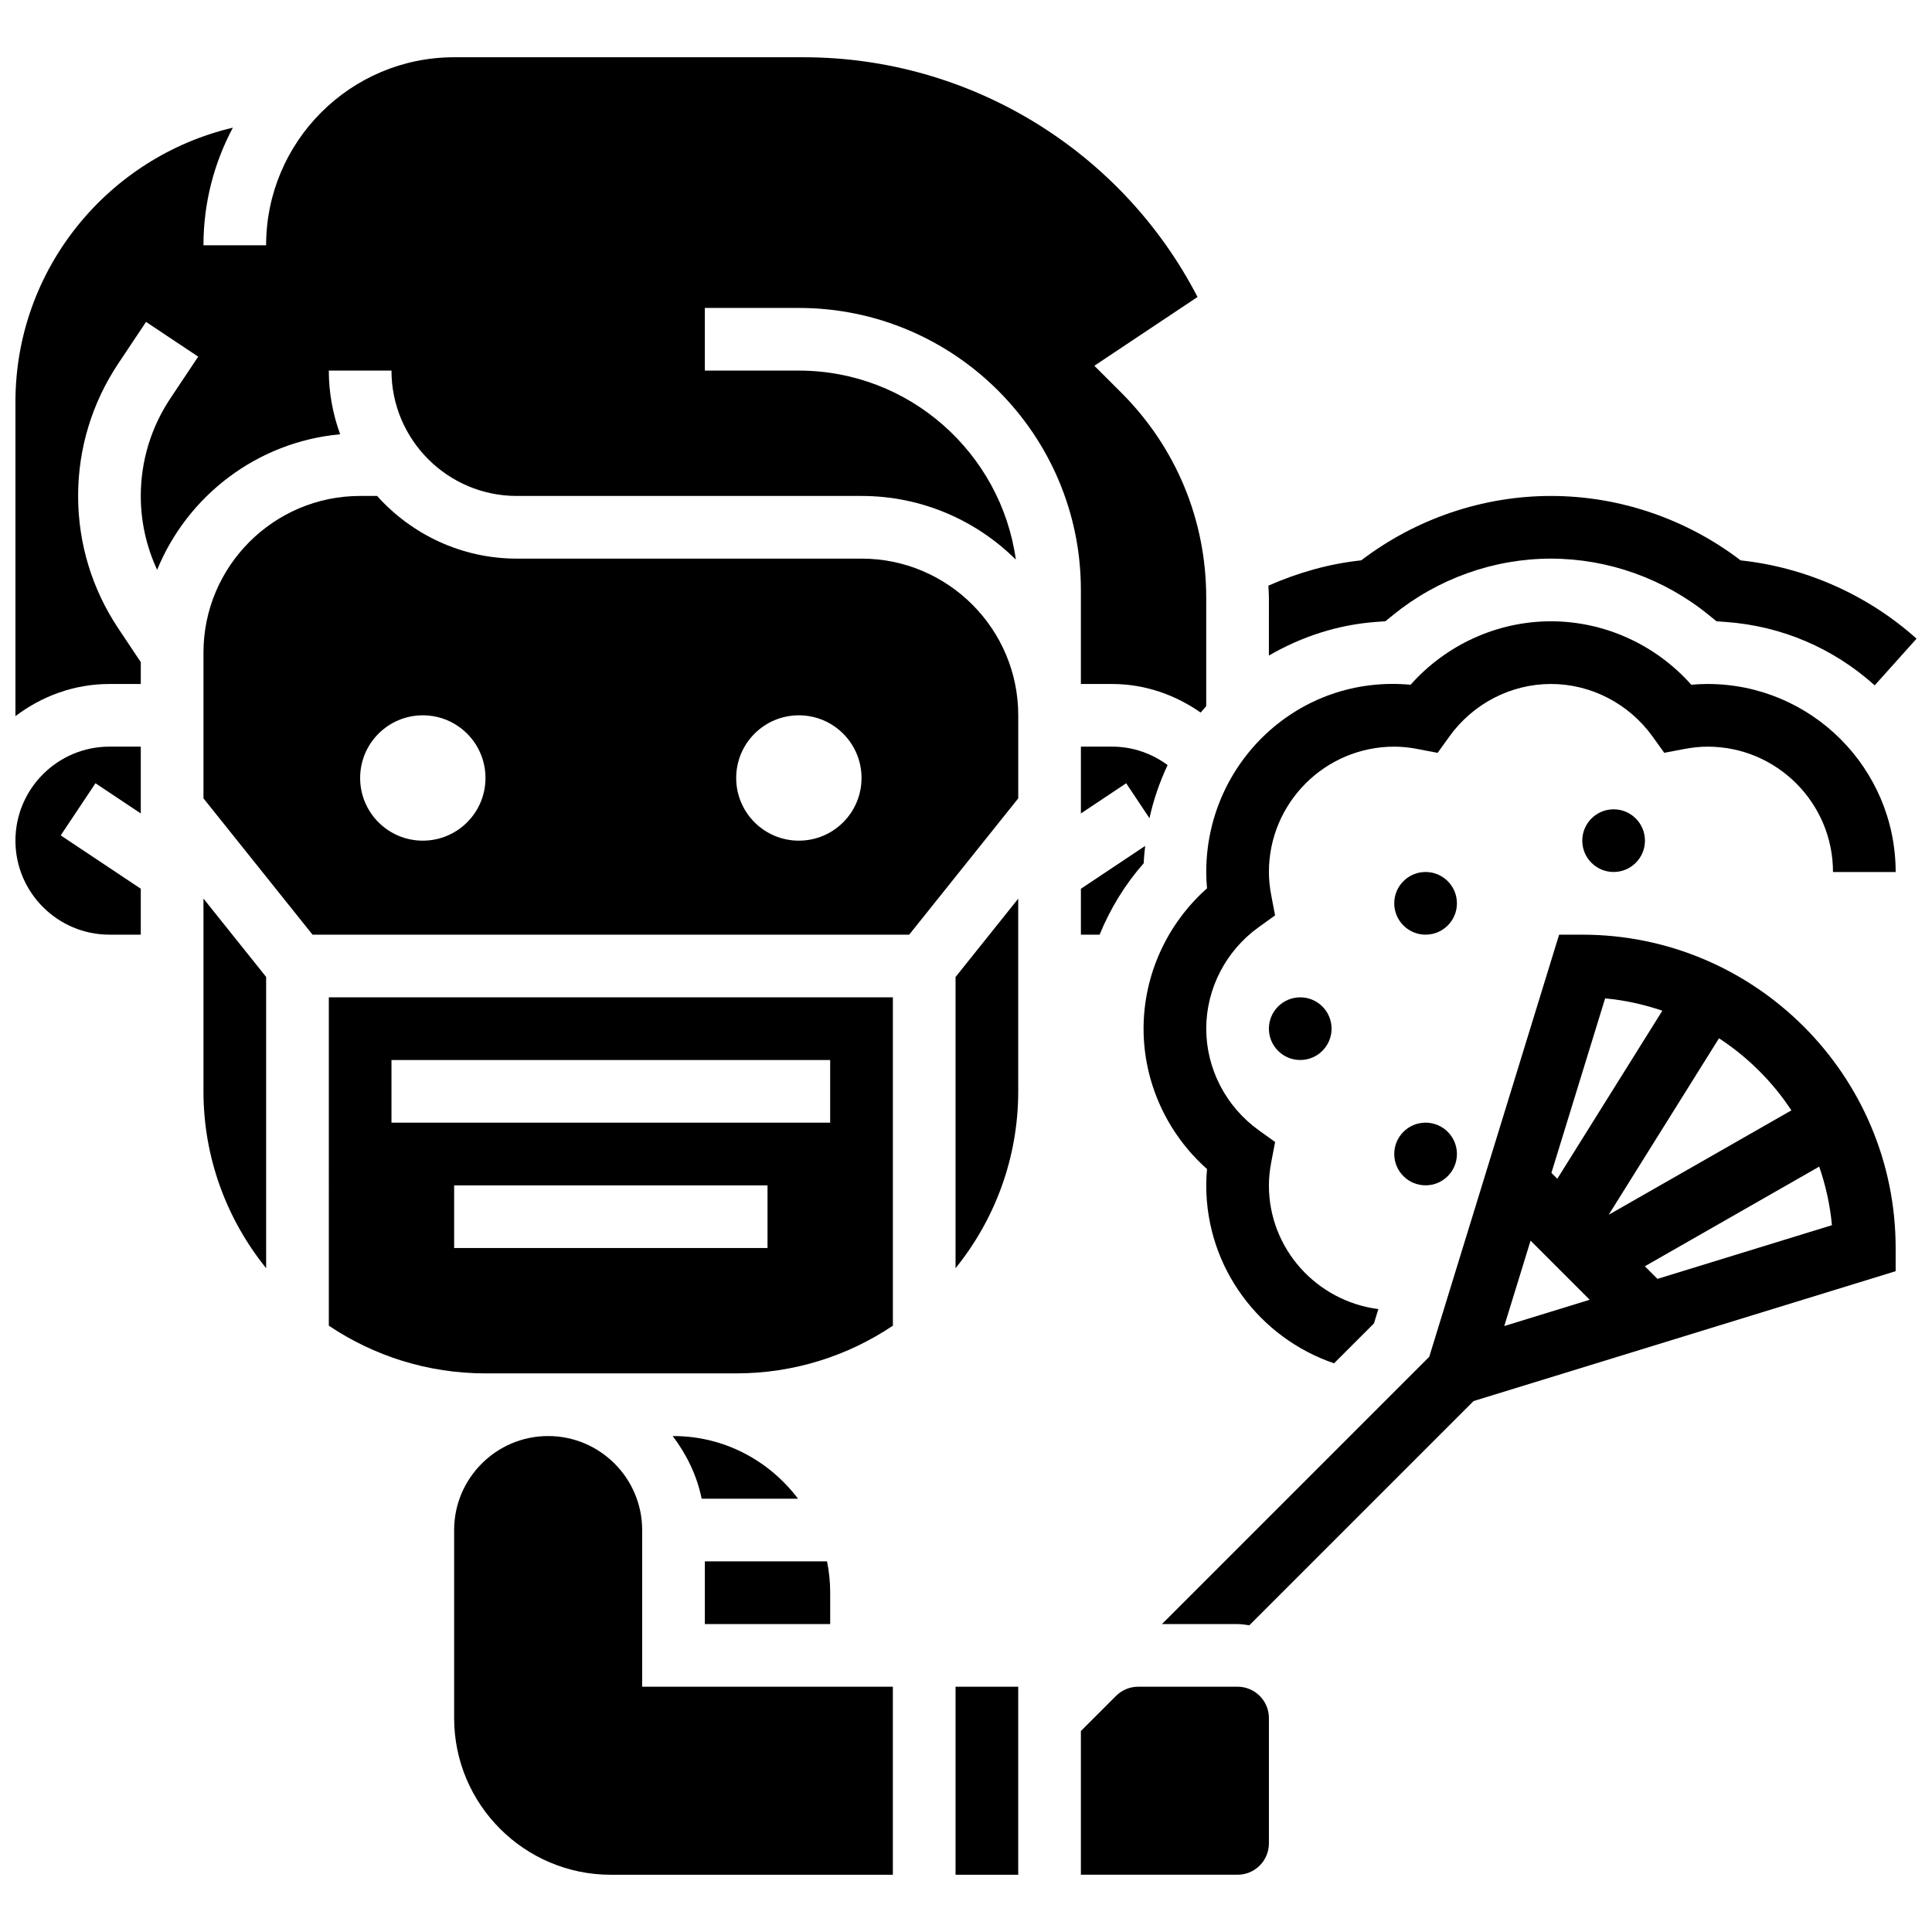 <?xml version="1.0" encoding="UTF-8"?>
<!-- Uploaded to: SVG Find, www.svgrepo.com, Generator: SVG Find Mixer Tools -->
<svg width="800px" height="800px" version="1.1" viewBox="144 144 512 512" xmlns="http://www.w3.org/2000/svg">
 <defs>
  <clipPath id="c">
   <path d="m148.09 159h315.91v175h-315.91z"/>
  </clipPath>
  <clipPath id="b">
   <path d="m148.09 341h33.906v51h-33.906z"/>
  </clipPath>
  <clipPath id="a">
   <path d="m480 275h171.9v51h-171.9z"/>
  </clipPath>
 </defs>
 <path d="m314.18 549.48c0-13.734-11.18-24.914-24.914-24.914s-24.914 11.18-24.914 24.914v49.828c0 22.895 18.629 41.523 41.523 41.523h74.742v-49.828h-66.438z"/>
 <path d="m197.92 433.21c0 17.738 6.246 34.039 16.609 46.871v-77.184l-16.609-20.762z"/>
 <path d="m322.49 524.57h-0.215c3.672 4.852 6.418 10.438 7.672 16.609h25.543c-7.578-10.023-19.488-16.609-33-16.609z"/>
 <path d="m364.01 574.39v-8.305c0-2.84-0.289-5.621-0.84-8.305h-32.379v16.609z"/>
 <path d="m453.43 346.75c-4.129-3.031-9.168-4.883-14.676-4.883h-8.305v17.707l12-8.004 6.172 9.258c1.078-4.926 2.715-9.625 4.809-14.078z"/>
 <path d="m430.45 391.7h4.957c2.809-6.875 6.719-13.297 11.691-18.934 0.051-1.543 0.223-3.062 0.383-4.586l-17.031 11.352z"/>
 <g clip-path="url(#c)">
  <path d="m234.14 259.09c-1.91-5.281-3.004-10.945-3.004-16.875h16.609c0 18.32 14.898 33.219 33.219 33.219h91.348c15.938 0 30.387 6.453 40.898 16.875-3.938-28.25-28.184-50.094-57.508-50.094h-24.914v-16.605h24.914c41.207 0 74.742 33.535 74.742 74.742v24.914h8.305c8.754 0 16.742 2.906 23.434 7.566 0.473-0.574 0.988-1.113 1.477-1.676v-28.793c0-20.504-7.981-39.777-22.48-54.277l-7.164-7.156 27.34-18.227c-20.074-38.816-60.328-63.531-104.4-63.531h-92.605c-27.48 0-49.828 22.348-49.828 49.828h-16.605c0-11.262 2.832-21.859 7.797-31.168-32.977 7.773-57.625 37.379-57.625 72.688v83.262c6.961-5.273 15.531-8.52 24.914-8.52h8.305v-5.789l-6.004-9.004c-6.934-10.41-10.605-22.527-10.605-35.035 0-12.508 3.672-24.621 10.605-35.035l7.398-11.094 13.82 9.211-7.398 11.094c-5.109 7.672-7.816 16.609-7.816 25.824 0 6.816 1.496 13.469 4.336 19.574 8.035-19.641 26.508-33.914 48.496-35.918z"/>
 </g>
 <path d="m372.32 292.04h-91.352c-14.707 0-27.902-6.445-37.039-16.609h-4.484c-22.895 0-41.523 18.629-41.523 41.523v38.617l28.902 36.125h158.12l28.902-36.125v-22.008c0-22.895-18.629-41.523-41.523-41.523zm-116.27 74.742c-9.176 0-16.609-7.434-16.609-16.609s7.434-16.609 16.609-16.609 16.609 7.434 16.609 16.609-7.43 16.609-16.609 16.609zm99.656 0c-9.176 0-16.609-7.434-16.609-16.609s7.434-16.609 16.609-16.609 16.609 7.434 16.609 16.609-7.434 16.609-16.609 16.609z"/>
 <g clip-path="url(#b)">
  <path d="m148.09 366.78c0 13.734 11.18 24.914 24.914 24.914h8.305v-12.168l-21.219-14.141 9.211-13.82 12.008 8.004v-17.703h-8.305c-13.734 0-24.914 11.176-24.914 24.914z"/>
 </g>
 <path d="m471.97 591h-26.332c-2.219 0-4.309 0.863-5.879 2.434l-9.312 9.309v38.082h41.523c4.574 0 8.305-3.731 8.305-8.305v-33.219c0-4.574-3.727-8.301-8.305-8.301z"/>
 <path d="m397.23 480.09c10.363-12.832 16.609-29.133 16.609-46.871v-51.062l-16.609 20.762z"/>
 <path d="m231.14 495.32c11.883 7.973 26.164 12.641 41.52 12.641h66.438c15.355 0 29.641-4.668 41.523-12.641v-87.012h-149.48zm116.26-20.578h-83.047v-16.609h83.047zm-99.656-49.828h116.26v16.609h-116.26z"/>
 <path d="m397.23 591h16.609v49.828h-16.609z"/>
 <path d="m563.32 391.7h-6.137l-34.414 111.85-70.848 70.848h20.047c1.07 0 2.086 0.184 3.121 0.316l59.418-59.418 111.86-34.418v-6.137c0-45.789-37.254-83.043-83.043-83.043zm6.055 16.883c5.266 0.473 10.324 1.629 15.164 3.262l-27.836 44.535-1.562-1.562zm-26.727 86.832 6.969-22.629 15.664 15.664zm56.902-76.262c7.633 4.992 14.168 11.492 19.191 19.102l-48.422 27.672zm29.93 49.535-46.238 14.227-3.34-3.34 46.207-26.41c1.703 4.953 2.883 10.137 3.371 15.523z"/>
 <path d="m596.54 325.26c-1.422 0-2.863 0.066-4.328 0.207-9.418-10.613-22.98-16.816-37.195-16.816-14.219 0-27.777 6.203-37.195 16.816-29.738-2.773-54.156 20.73-54.156 49.621 0 1.422 0.066 2.863 0.207 4.328-10.613 9.414-16.816 22.977-16.816 37.195s6.203 27.777 16.816 37.195c-0.141 1.461-0.207 2.906-0.207 4.324 0 21.891 14.211 40.484 33.875 47.16l10.57-10.57 1.172-3.797c-16.316-2.098-29.008-15.918-29.008-32.793 0-1.961 0.207-4.019 0.648-6.285l0.996-5.207-4.309-3.098c-8.738-6.262-13.945-16.328-13.945-26.93 0-10.605 5.207-20.668 13.934-26.93l4.309-3.098-0.996-5.207c-0.43-2.269-0.637-4.332-0.637-6.289 0-18.32 14.898-33.219 33.219-33.219 1.961 0 4.019 0.207 6.285 0.648l5.207 0.996 3.098-4.309c6.262-8.738 16.328-13.945 26.934-13.945s20.668 5.207 26.93 13.934l3.098 4.309 5.207-0.996c2.269-0.43 4.328-0.637 6.289-0.637 18.32 0 33.219 14.898 33.219 33.219h16.609c-0.004-27.48-22.352-49.828-49.828-49.828z"/>
 <g clip-path="url(#a)">
  <path d="m480.27 317.73c8.645-5.023 18.293-8.164 28.277-8.902l2.598-0.191 2.027-1.652c11.844-9.633 26.699-14.941 41.84-14.941s29.996 5.305 41.84 14.949l2.027 1.652 2.598 0.191c14.707 1.086 28.309 6.894 39.34 16.785l11.086-12.367c-12.945-11.602-29.406-18.91-46.613-20.746-14.445-11.027-32.191-17.074-50.277-17.074-18.078 0-35.832 6.047-50.277 17.066-8.512 0.898-16.785 3.262-24.598 6.703 0.035 1.062 0.133 2.102 0.133 3.164z"/>
 </g>
 <path d="m530.1 383.39c0 4.586-3.719 8.305-8.305 8.305s-8.305-3.719-8.305-8.305 3.719-8.305 8.305-8.305 8.305 3.719 8.305 8.305"/>
 <path d="m579.93 366.78c0 4.586-3.719 8.305-8.305 8.305s-8.305-3.719-8.305-8.305 3.719-8.305 8.305-8.305 8.305 3.719 8.305 8.305"/>
 <path d="m496.88 416.61c0 4.586-3.719 8.301-8.305 8.301s-8.305-3.715-8.305-8.301c0-4.59 3.719-8.305 8.305-8.305s8.305 3.715 8.305 8.305"/>
 <path d="m530.1 449.82c0 4.586-3.719 8.305-8.305 8.305s-8.305-3.719-8.305-8.305c0-4.586 3.719-8.305 8.305-8.305s8.305 3.719 8.305 8.305"/>
</svg>